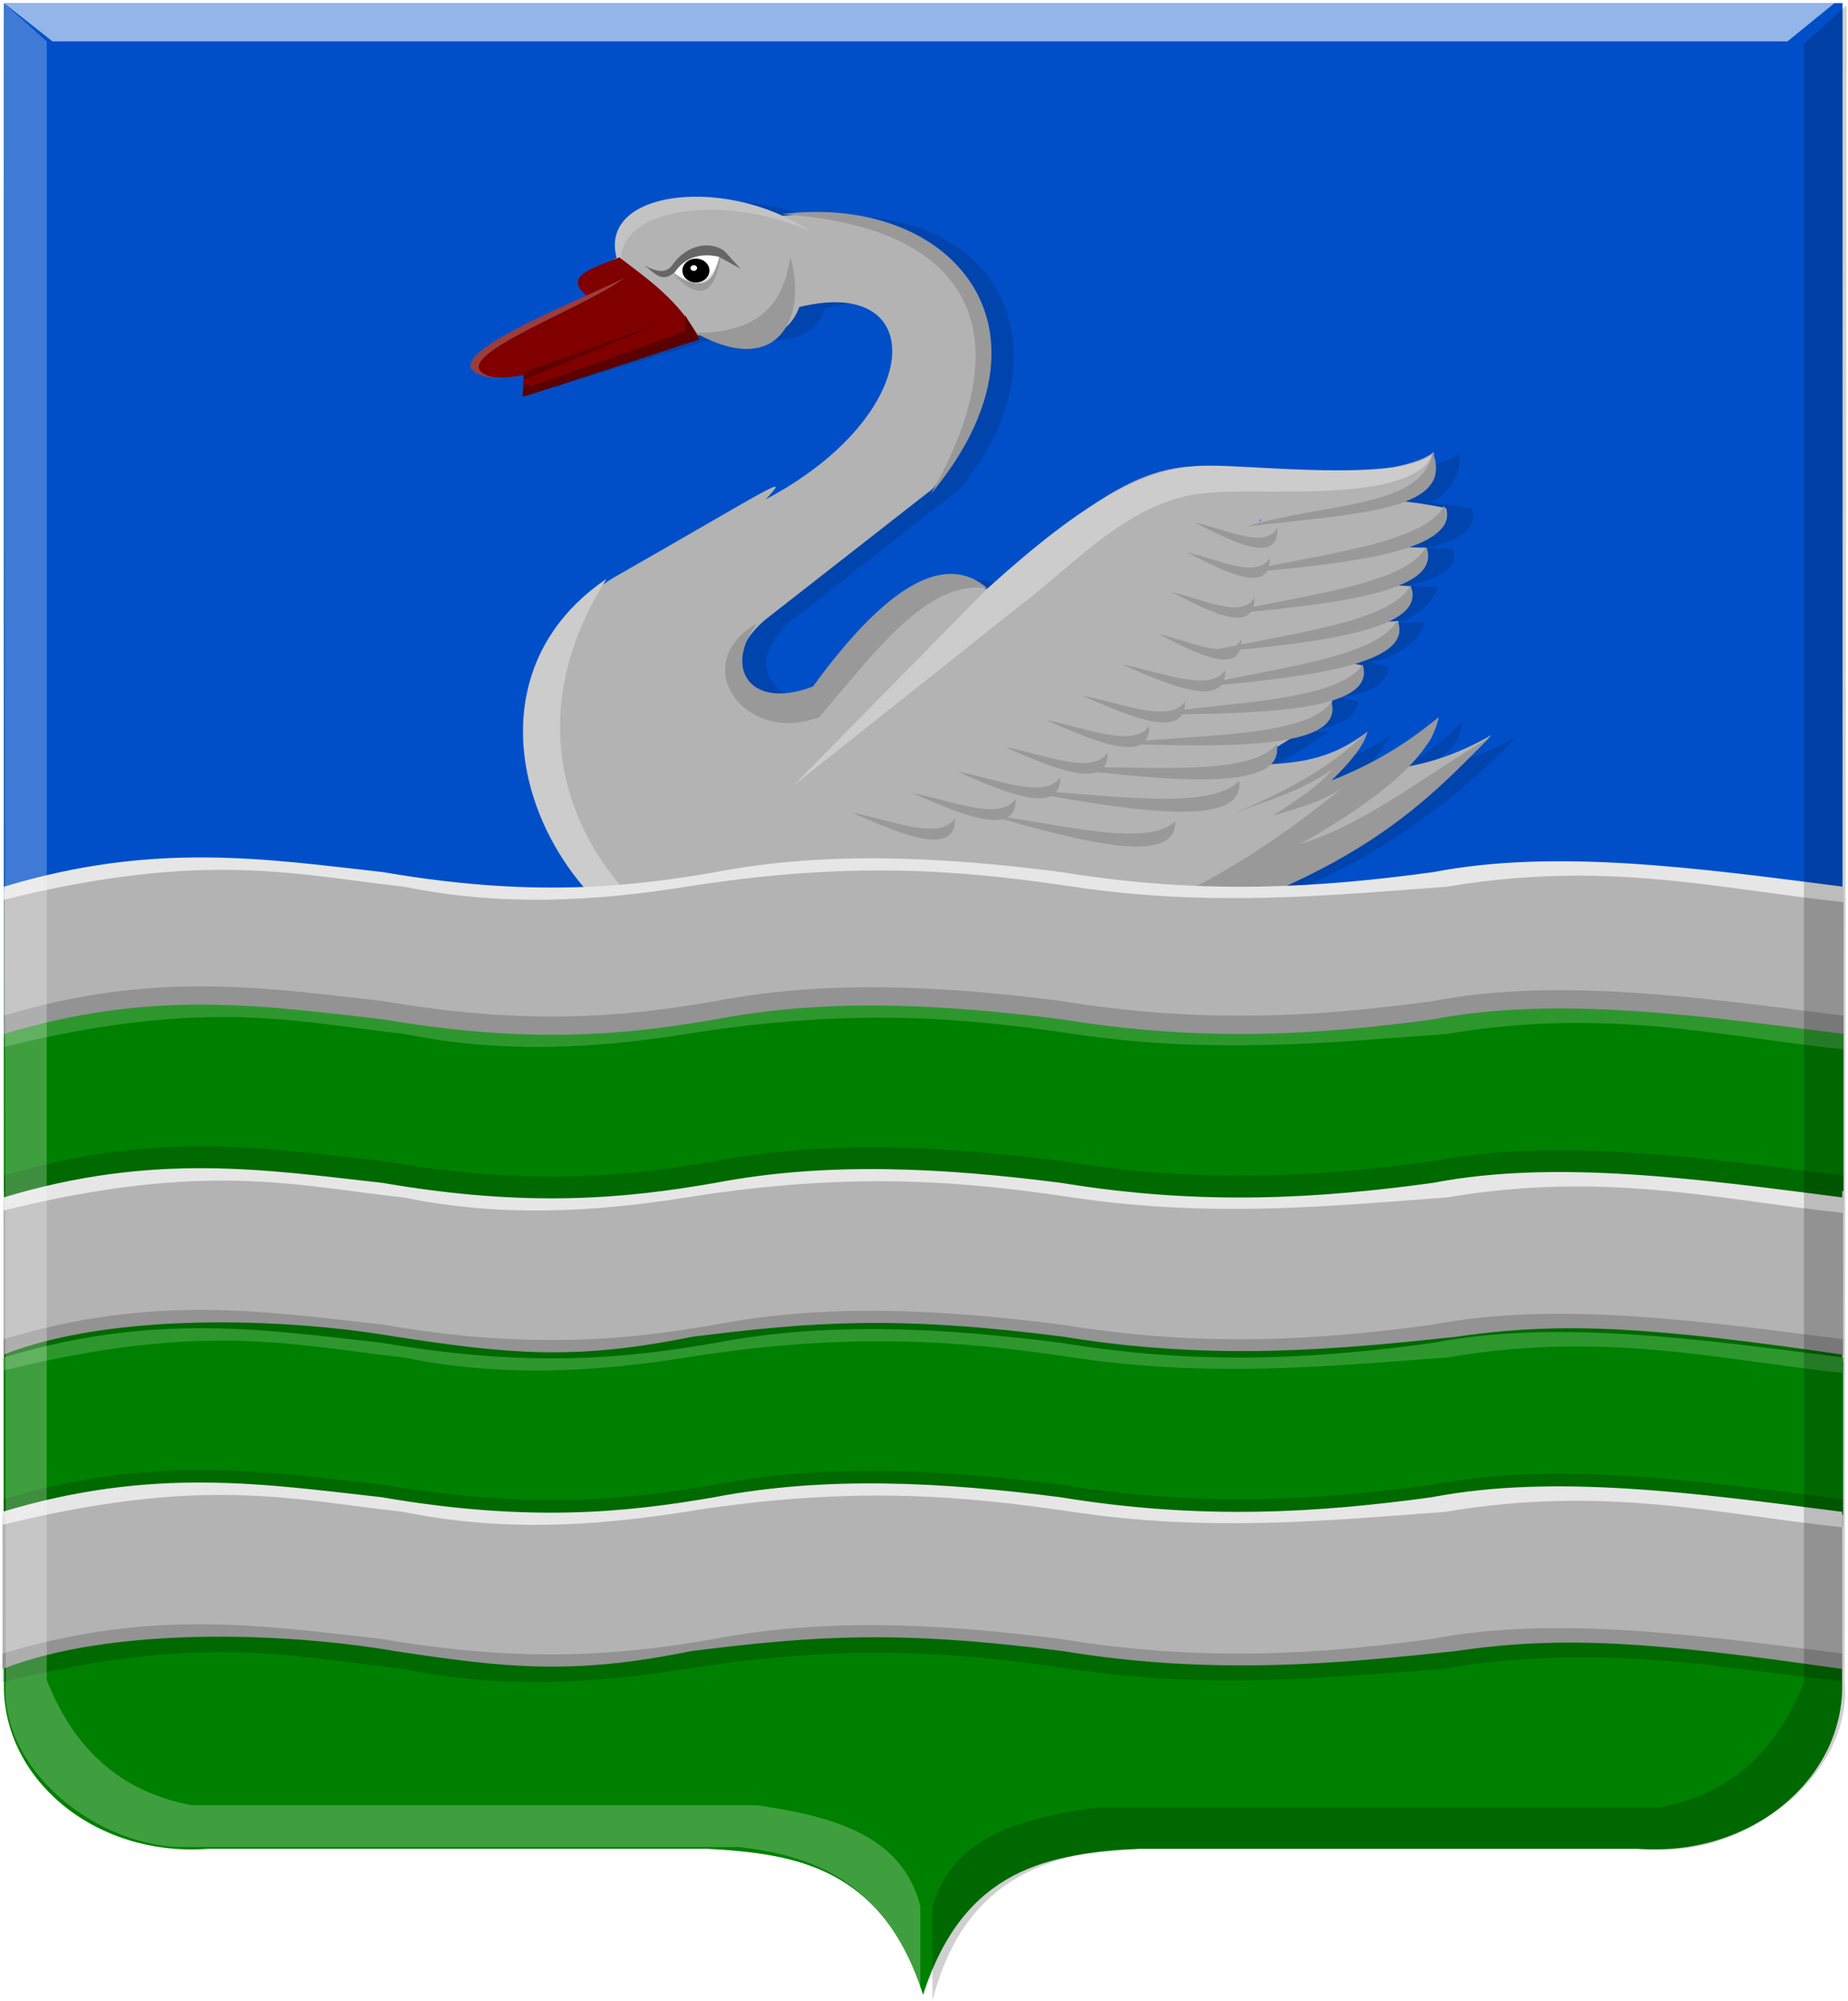 <?xml version="1.0" encoding="UTF-8" standalone="no"?>
<!-- Created with Inkscape (http://www.inkscape.org/) -->

<svg
   xmlns:dc="http://purl.org/dc/elements/1.1/"
   xmlns:cc="http://creativecommons.org/ns#"
   xmlns:rdf="http://www.w3.org/1999/02/22-rdf-syntax-ns#"
   xmlns:svg="http://www.w3.org/2000/svg"
   xmlns="http://www.w3.org/2000/svg"
   xmlns:sodipodi="http://sodipodi.sourceforge.net/DTD/sodipodi-0.dtd"
   xmlns:inkscape="http://www.inkscape.org/namespaces/inkscape"
   width="665.719"
   height="720.562"
   id="svg7938"
   version="1.1"
   inkscape:version="0.48.4 r9939"
   sodipodi:docname="Nieuw document 7">
  <defs
     id="defs7940">
    <filter
       color-interpolation-filters="sRGB"
       inkscape:collect="always"
       id="filter10444">
      <feGaussianBlur
         inkscape:collect="always"
         stdDeviation="0.649"
         id="feGaussianBlur10446" />
    </filter>
  </defs>
  <sodipodi:namedview
     id="base"
     pagecolor="#ffffff"
     bordercolor="#666666"
     borderopacity="1.0"
     inkscape:pageopacity="0.0"
     inkscape:pageshadow="2"
     inkscape:zoom="0.35"
     inkscape:cx="396.625"
     inkscape:cy="348.35657"
     inkscape:document-units="px"
     inkscape:current-layer="layer1"
     showgrid="false"
     fit-margin-top="0"
     fit-margin-left="0"
     fit-margin-right="0"
     fit-margin-bottom="0"
     inkscape:window-width="1600"
     inkscape:window-height="837"
     inkscape:window-x="-8"
     inkscape:window-y="-8"
     inkscape:window-maximized="1" />
  <g
     inkscape:label="Laag 1"
     inkscape:groupmode="layer"
     id="layer1"
     transform="translate(21.625,-160.156)">
    <path
       inkscape:connector-curvature="0"
       style="fill:#008000;fill-opacity:1;stroke:#000000;stroke-width:1px;stroke-linecap:butt;stroke-linejoin:miter;stroke-opacity:0"
       d="m 310.9,161.93 -331.086,0 0,603.853 c -1.091,34.387 32.315,63.267 73.715,60.135 l 93.174,0 86.412,0 c 32.175,1.758 63.066,6.758 77.785,52.618 l 0,-716.606 z"
       id="path2830"
       sodipodi:nodetypes="cccccccc" />
    <path
       inkscape:connector-curvature="0"
       style="fill:#008000;fill-opacity:1;stroke:#000000;stroke-width:1px;stroke-linecap:butt;stroke-linejoin:miter;stroke-opacity:0"
       d="m 310.9,161.93 331.086,0 0,603.853 c 1.091,34.387 -32.315,63.267 -73.715,60.135 l -93.174,0 -86.412,0 c -32.174,1.758 -63.066,6.758 -77.785,52.618 -26.888,-234.697 -61.471,-468.2 0,-716.606 z"
       id="path2830-1"
       sodipodi:nodetypes="cccccccc" />
    <rect
       style="fill:#004fc9;fill-opacity:1;fill-rule:evenodd;stroke:#000000;stroke-width:0.426;stroke-linecap:square;stroke-linejoin:bevel;stroke-miterlimit:4;stroke-opacity:0;stroke-dasharray:none;stroke-dashoffset:0"
       id="rect77193"
       width="662.306"
       height="365.624"
       x="-20.186"
       y="161.277" />
    <path
       inkscape:connector-curvature="0"
       style="fill:#000000;fill-opacity:0.144;stroke:#000000;stroke-width:0.338px;stroke-linecap:butt;stroke-linejoin:miter;stroke-opacity:0;filter:url(#filter10444)"
       d="m 320.967,451.338 c -6.961,-3.116 -21.432,-2.928 -19.622,4.95 -1.679,1.459 -7.395,2.052 -3.182,4.773 -2.74,0.749 -7.984,4.298 -10.92,5.853 -4.198,2.902 0.339,4.999 4.143,3.012 0.578,-0.302 -2.197,3.494 0.217,1.864 l 19.227,-5.914 c 7.534,1.348 11.03,0.438 12.435,-3.4 15.997,-3.979 15.196,13.245 -4.066,23.511 2.897,-3.162 1.946,-2.165 -18.177,9.438 -17.685,10.197 -14.97,48.801 29.137,50.489 l -3.005,5.127 3.535,-0.53 -0.53,2.652 2.652,-0.53 1.414,3.712 5.48,-7.248 2.475,5.303 1.061,-2.828 c 0,0 2.298,2.652 2.475,1.945 0.177,-0.707 1.591,-3.005 1.591,-3.005 l 3.535,2.298 1.061,-9.723 c 18.002,-6.363 35.39,-7.822 55.154,-28.284 -4.086,2.38 -7.875,3.569 -11.491,4.066 2.036,-1.499 4.523,-2.548 4.773,-5.834 -3.739,4.053 -8.687,6.898 -12.896,7.666 l 4.596,-6.303 c -5.127,3.933 -9.378,3.839 -14.505,4.118 l 6.718,-4.243 -2.755,-0.03 c 3.119,-0.435 5.937,-1.404 6.291,-3.682 l -2.475,-0.53 c 4.559,-0.405 5.839,-1.903 6.187,-3.712 l -2.298,-0.53 c 4.264,-0.982 6.107,-2.991 6.625,-4.909 0,0 -3.947,0.172 -3.089,-0.041 2.845,-0.707 5.249,-4.243 4.419,-4.243 l -3.359,-0.177 c 3.168,-0.916 6.394,-1.751 5.387,-4.523 l -3.266,-0.073 c 3.517,-0.82 6.35,-2.062 5.637,-4.762 -8.779,-1.865 -16.656,-1.267 -22.608,1.58 0.38,-1.508 -3.274,0.421 0.346,-0.161 3.856,-0.355 21.156,1.635 20.764,-8.257 -3.497,2.917 -18.897,3.615 -25.53,2.053 -10.398,-2.159 -19.246,7.039 -28.284,14.849 -6.956,-3.78 -11.188,0.612 -15.38,5.127 l -5.834,6.541 c -5.217,4.256 -13.457,-1.666 -5.834,-8.132 l 20.152,-15.91 c 12.981,-15.14 7.262,-35.748 -18.385,-33.411 z"
       id="path8843-8"
       sodipodi:nodetypes="ccccsccccscccccccccsccccccccccccccccsccccccccccccccc"
       transform="matrix(2.976,0,0,2.946,-686.339,-1091.371)" />
    <path
       inkscape:connector-curvature="0"
       style="fill:#b3b3b3;stroke:#000000;stroke-width:1px;stroke-linecap:butt;stroke-linejoin:miter;stroke-opacity:0"
       d="m 259.464,237.919 c -20.717,-9.177 -63.781,-8.626 -58.395,14.58 -4.996,4.296 -22.008,6.044 -9.47,14.059 -8.155,2.206 -23.76,12.66 -32.496,17.239 -12.493,8.549 1.009,14.726 12.329,8.873 1.72,-0.89 -6.538,10.292 0.645,5.489 l 57.22,-17.421 c 22.42,3.971 32.823,1.289 37.006,-10.015 47.606,-11.72 45.222,39.015 -12.1,69.255 8.621,-9.314 5.793,-6.377 -54.094,27.801 -52.631,30.037 -44.55,143.751 86.71,148.722 l -8.943,15.101 10.522,-1.562 -1.578,7.811 7.891,-1.562 4.209,10.935 16.309,-21.349 7.365,15.622 3.157,-8.331 c 0,0 6.839,7.811 7.365,5.728 0.526,-2.083 4.735,-8.852 4.735,-8.852 l 10.522,6.769 3.156,-28.639 c 53.572,-18.743 105.32,-23.04 164.138,-83.315 -12.161,7.01 -23.435,10.512 -34.195,11.977 6.06,-4.416 13.46,-7.506 14.204,-17.184 -11.128,11.94 -25.853,20.32 -38.378,22.58 l 13.678,-18.567 c -15.256,11.587 -27.909,11.309 -43.165,12.129 l 19.991,-12.497 -8.199,-0.089 c 9.283,-1.28 17.668,-4.135 18.721,-10.846 l -7.365,-1.562 c 13.569,-1.193 17.377,-5.607 18.413,-10.935 l -6.839,-1.562 c 12.691,-2.891 18.174,-8.809 19.715,-14.459 0,0 -11.746,0.507 -9.193,-0.121 8.468,-2.083 15.619,-12.497 13.152,-12.497 l -9.996,-0.521 c 9.427,-2.699 19.029,-5.158 16.032,-13.323 l -9.72,-0.216 c 10.467,-2.415 18.899,-6.074 16.776,-14.028 -26.127,-5.493 -49.568,-3.733 -67.28,4.655 1.13,-4.441 -9.743,1.241 1.03,-0.473 11.474,-1.047 62.959,4.816 61.793,-24.321 -10.408,8.592 -56.238,10.65 -75.976,6.048 -30.943,-6.36 -57.276,20.736 -84.173,43.74 -20.701,-11.133 -33.296,1.804 -45.769,15.101 l -17.361,19.267 c -15.526,12.537 -40.049,-4.906 -17.361,-23.953 l 59.973,-46.865 c 38.631,-44.595 21.611,-105.299 -54.713,-98.416 z"
       id="path8843-8-6"
       sodipodi:nodetypes="ccccsccccscccccccccsccccccccccccccccsccccccccccccccc" />
    <path
       inkscape:connector-curvature="0"
       style="fill:#cccccc;stroke:#000000;stroke-width:1px;stroke-linecap:butt;stroke-linejoin:miter;stroke-opacity:0"
       d="m 494.808,323.427 c -11.717,10.55 -65.036,4.161 -81.467,4.418 -21.958,0.05 -44.072,12.356 -79.607,44.553 l -69.563,70.695 81.095,-64.435 c 21.309,-16.126 40.167,-38.313 66.959,-40.871 20.127,-2.472 74.243,4.639 82.583,-14.36 z"
       id="path8845-9-2"
       sodipodi:nodetypes="ccccccc" />
    <path
       inkscape:connector-curvature="0"
       style="fill:#999999;stroke:#000000;stroke-width:1px;stroke-linecap:butt;stroke-linejoin:miter;stroke-opacity:0"
       d="m 251.151,384.548 c -12.298,16.214 -2.618,31.435 20.088,22.829 26.95,-36.998 47.821,-48.425 62.867,-35.347 -21.578,-3.473 -40.961,23.486 -60.635,46.394 -26.533,10.223 -48.044,-18.983 -22.32,-33.875 z"
       id="path8847-0-1"
       sodipodi:nodetypes="ccccc" />
    <path
       inkscape:connector-curvature="0"
       style="fill:#999999;fill-opacity:1;stroke:#000000;stroke-width:1px;stroke-linecap:butt;stroke-linejoin:miter;stroke-opacity:0"
       d="m 260.079,237.267 c 62.959,4.129 89.476,37.862 53.567,100.888 49.798,-59.917 7.27,-108.529 -53.567,-100.888 z"
       id="path8849-7-4"
       sodipodi:nodetypes="ccc" />
    <path
       inkscape:connector-curvature="0"
       style="fill:#999999;fill-opacity:1;stroke:#000000;stroke-width:1px;stroke-linecap:butt;stroke-linejoin:miter;stroke-opacity:0"
       d="m 228.831,279.979 c 17.743,0.115 31.294,-5.856 34.224,-27.247 6.255,21.024 -3.977,44.157 -34.224,27.247 z"
       id="path8853-8-6"
       sodipodi:nodetypes="ccc" />
    <path
       inkscape:connector-curvature="0"
       style="fill:#ffffff;stroke:#000000;stroke-width:1px;stroke-linecap:butt;stroke-linejoin:miter;stroke-opacity:0"
       d="m 221.323,258.488 c 9.372,6.694 14.386,3.974 16.046,-5.988 -7.347,-3.146 -12.191,0.148 -16.046,5.988 z"
       id="path8855-1-2"
       sodipodi:nodetypes="ccc" />
    <path
       sodipodi:type="arc"
       style="fill:#000000;fill-opacity:1;fill-rule:evenodd;stroke:#000000;stroke-width:0.124;stroke-linecap:square;stroke-linejoin:bevel;stroke-miterlimit:4;stroke-opacity:0;stroke-dasharray:none;stroke-dashoffset:0"
       id="path8857-5-9"
       sodipodi:cx="367.56296"
       sodipodi:cy="56.88715"
       sodipodi:rx="1.5467961"
       sodipodi:ry="1.1490486"
       d="m 369.11,56.887 c 0,0.635 -0.693,1.149 -1.547,1.149 -0.854,0 -1.547,-0.514 -1.547,-1.149 0,-0.635 0.693,-1.149 1.547,-1.149 0.854,0 1.547,0.514 1.547,1.149 z"
       transform="matrix(3.146,0,0,3.739,-927.278,44.894)" />
    <path
       sodipodi:type="arc"
       style="fill:#ffffff;fill-opacity:1;fill-rule:evenodd;stroke:#000000;stroke-width:0.144;stroke-linecap:square;stroke-linejoin:bevel;stroke-miterlimit:4;stroke-opacity:0;stroke-dasharray:none;stroke-dashoffset:0"
       id="path8859-8-1"
       sodipodi:cx="366.94421"
       sodipodi:cy="56.710373"
       sodipodi:rx="0.39774758"
       sodipodi:ry="0.35355338"
       d="m 367.342,56.71 c 0,0.195 -0.178,0.354 -0.398,0.354 -0.22,0 -0.398,-0.158 -0.398,-0.354 0,-0.195 0.178,-0.354 0.398,-0.354 0.22,0 0.398,0.158 0.398,0.354 z"
       transform="matrix(2.976,0,0,2.946,-863.72,89.618)" />
    <path
       inkscape:connector-curvature="0"
       style="fill:#666666;stroke:#000000;stroke-width:1px;stroke-linecap:butt;stroke-linejoin:miter;stroke-opacity:0"
       d="m 210.538,255.754 c 3.298,2.295 6.171,6.691 10.785,2.473 3.912,-5.419 9.328,-7.12 16.046,-5.598 l 7.76,4.296 -5.787,-6.379 c -5.239,-3.818 -13.388,-2.216 -18.413,4.556 -2.592,4.097 -6.416,2.711 -10.39,0.651 z"
       id="path8861-6-5"
       sodipodi:nodetypes="ccccccc" />
    <path
       inkscape:connector-curvature="0"
       style="fill:#000000;fill-opacity:0.138;stroke:#000000;stroke-width:1px;stroke-linecap:butt;stroke-linejoin:miter;stroke-opacity:0"
       d="m 221.06,259.008 c 9.799,10.32 14.874,6.402 16.966,-6.509 -3.082,6.415 -5.714,13.571 -16.966,6.509 z"
       id="path8863-1-0"
       sodipodi:nodetypes="ccc" />
    <path
       inkscape:connector-curvature="0"
       style="fill:#cccccc;stroke:#000000;stroke-width:1px;stroke-linecap:butt;stroke-linejoin:miter;stroke-opacity:0"
       d="m 196.86,368.619 c -44.281,70.116 8.104,130.812 54.712,142.156 -69.59,-0.466 -119.515,-98.397 -54.712,-142.156 z"
       id="path8865-2-3"
       sodipodi:nodetypes="ccc" />
    <path
       inkscape:connector-curvature="0"
       style="fill:#999999;stroke:#000000;stroke-width:1px;stroke-linecap:butt;stroke-linejoin:miter;stroke-opacity:0"
       d="m 422.549,366.797 c 29.151,-6.937 68.741,-10.532 76.019,-24.474 6.842,16.012 -32.51,20.75 -76.019,24.474 z"
       id="path8867-42-6"
       sodipodi:nodetypes="ccc" />
    <path
       inkscape:connector-curvature="0"
       style="fill:#999999;stroke:#000000;stroke-width:1px;stroke-linecap:butt;stroke-linejoin:miter;stroke-opacity:0"
       d="m 415.978,381.637 c 29.151,-6.937 68.742,-10.532 76.019,-24.474 6.842,16.012 -32.51,20.75 -76.019,24.474 z"
       id="path8867-1-5-4"
       sodipodi:nodetypes="ccc" />
    <path
       inkscape:connector-curvature="0"
       style="fill:#999999;stroke:#000000;stroke-width:1px;stroke-linecap:butt;stroke-linejoin:miter;stroke-opacity:0"
       d="m 410.455,395.436 c 29.151,-6.937 68.741,-10.532 76.019,-24.474 6.842,16.012 -32.51,20.75 -76.019,24.474 z"
       id="path8867-8-8-9"
       sodipodi:nodetypes="ccc" />
    <path
       inkscape:connector-curvature="0"
       style="fill:#999999;stroke:#000000;stroke-width:1px;stroke-linecap:butt;stroke-linejoin:miter;stroke-opacity:0"
       d="m 405.72,407.933 c 29.151,-6.937 68.742,-10.532 76.019,-24.474 6.842,16.012 -32.51,20.75 -76.019,24.474 z"
       id="path8867-5-6-2"
       sodipodi:nodetypes="ccc" />
    <path
       inkscape:connector-curvature="0"
       style="fill:#999999;stroke:#000000;stroke-width:1px;stroke-linecap:butt;stroke-linejoin:miter;stroke-opacity:0"
       d="m 391.395,417.426 c 29.64,-4.467 69.396,-4.728 77.841,-18.009 5.446,16.528 -34.17,17.949 -77.841,18.009 z"
       id="path8867-2-2-9"
       sodipodi:nodetypes="ccc" />
    <path
       inkscape:connector-curvature="0"
       style="fill:#999999;stroke:#000000;stroke-width:1px;stroke-linecap:butt;stroke-linejoin:miter;stroke-opacity:0"
       d="m 379.497,427.878 c 29.794,-3.319 69.53,-2.044 78.491,-14.989 4.79,16.726 -34.851,16.615 -78.491,14.989 z"
       id="path8867-6-6-3"
       sodipodi:nodetypes="ccc" />
    <path
       inkscape:connector-curvature="0"
       style="fill:#999999;stroke:#000000;stroke-width:1px;stroke-linecap:butt;stroke-linejoin:miter;stroke-opacity:0"
       d="m 358.742,436.446 c 29.972,-0.765 69.449,3.894 79.504,-8.238 3.316,17.073 -36.168,13.581 -79.504,8.238 z"
       id="path8867-4-5-4"
       sodipodi:nodetypes="ccc" />
    <path
       inkscape:connector-curvature="0"
       style="fill:#999999;stroke:#000000;stroke-width:1px;stroke-linecap:butt;stroke-linejoin:miter;stroke-opacity:0"
       d="m 344.889,444.648 c 29.962,1.077 69.071,8.153 79.868,-3.338 2.239,17.243 -36.95,11.333 -79.868,3.338 z"
       id="path8867-50-3-4"
       sodipodi:nodetypes="ccc" />
    <path
       inkscape:connector-curvature="0"
       style="fill:#999999;stroke:#000000;stroke-width:1px;stroke-linecap:butt;stroke-linejoin:miter;stroke-opacity:0"
       d="m 333.927,453.504 c 25.262,3.046 57.801,12.277 67.812,2.364 0.576,16.136 -32.121,7.979 -67.812,-2.364 z"
       id="path8867-50-6-9-0"
       sodipodi:nodetypes="ccc" />
    <path
       inkscape:connector-curvature="0"
       style="fill:#999999;stroke:#000000;stroke-width:1px;stroke-linecap:butt;stroke-linejoin:miter;stroke-opacity:0"
       d="m 285.396,452.831 c 13.798,2.563 31.571,10.329 37.04,1.989 0.315,13.575 -17.545,6.713 -37.04,-1.989 z"
       id="path8867-50-6-8-4-4-2-4"
       sodipodi:nodetypes="ccc" />
    <path
       inkscape:connector-curvature="0"
       style="fill:#999999;stroke:#000000;stroke-width:1px;stroke-linecap:butt;stroke-linejoin:miter;stroke-opacity:0"
       d="m 307.228,445.802 c 13.798,2.563 31.571,10.329 37.04,1.989 0.315,13.575 -17.545,6.713 -37.04,-1.989 z"
       id="path8867-50-6-8-4-0-1-2"
       sodipodi:nodetypes="ccc" />
    <path
       inkscape:connector-curvature="0"
       style="fill:#999999;stroke:#000000;stroke-width:1px;stroke-linecap:butt;stroke-linejoin:miter;stroke-opacity:0"
       d="m 323.273,437.991 c 13.798,2.563 31.571,10.329 37.04,1.989 0.315,13.575 -17.545,6.713 -37.04,-1.989 z"
       id="path8867-50-6-8-4-1-1-8"
       sodipodi:nodetypes="ccc" />
    <path
       inkscape:connector-curvature="0"
       style="fill:#999999;stroke:#000000;stroke-width:1px;stroke-linecap:butt;stroke-linejoin:miter;stroke-opacity:0"
       d="m 340.371,429.139 c 13.798,2.563 31.572,10.329 37.04,1.989 0.315,13.575 -17.545,6.713 -37.04,-1.989 z"
       id="path8867-50-6-8-4-49-9-8"
       sodipodi:nodetypes="ccc" />
    <path
       inkscape:connector-curvature="0"
       style="fill:#999999;stroke:#000000;stroke-width:1px;stroke-linecap:butt;stroke-linejoin:miter;stroke-opacity:0"
       d="m 355.364,419.505 c 13.798,2.563 31.571,10.329 37.04,1.989 0.315,13.575 -17.545,6.713 -37.04,-1.989 z"
       id="path8867-50-6-8-4-7-7-7"
       sodipodi:nodetypes="ccc" />
    <path
       inkscape:connector-curvature="0"
       style="fill:#999999;stroke:#000000;stroke-width:1px;stroke-linecap:butt;stroke-linejoin:miter;stroke-opacity:0"
       d="m 368.253,410.653 c 13.798,2.563 31.571,10.329 37.04,1.989 0.315,13.575 -17.545,6.713 -37.04,-1.989 z"
       id="path8867-50-6-8-4-2-6-5"
       sodipodi:nodetypes="ccc" />
    <path
       inkscape:connector-curvature="0"
       style="fill:#999999;stroke:#000000;stroke-width:1px;stroke-linecap:butt;stroke-linejoin:miter;stroke-opacity:0"
       d="m 382.72,399.458 c 13.798,2.563 31.572,10.329 37.04,1.989 0.315,13.575 -17.545,6.713 -37.04,-1.989 z"
       id="path8867-50-6-8-4-13-2-8"
       sodipodi:nodetypes="ccc" />
    <path
       inkscape:connector-curvature="0"
       style="fill:#999999;stroke:#000000;stroke-width:1px;stroke-linecap:butt;stroke-linejoin:miter;stroke-opacity:0"
       d="m 395.873,388.523 c 11.055,2.425 25.294,9.772 29.675,1.881 0.253,12.844 -14.057,6.351 -29.675,-1.881 z"
       id="path8867-50-6-8-4-9-9-1"
       sodipodi:nodetypes="ccc" />
    <path
       inkscape:connector-curvature="0"
       style="fill:#999999;stroke:#000000;stroke-width:1px;stroke-linecap:butt;stroke-linejoin:miter;stroke-opacity:0"
       d="m 400.607,373.422 c 11.055,2.425 25.294,9.772 29.675,1.881 0.253,12.844 -14.057,6.351 -29.675,-1.881 z"
       id="path8867-50-6-8-4-9-8-5-2"
       sodipodi:nodetypes="ccc" />
    <path
       inkscape:connector-curvature="0"
       style="fill:#999999;stroke:#000000;stroke-width:1px;stroke-linecap:butt;stroke-linejoin:miter;stroke-opacity:0"
       d="m 406.131,359.102 c 11.055,2.425 25.294,9.772 29.675,1.881 0.253,12.844 -14.056,6.351 -29.675,-1.881 z"
       id="path8867-50-6-8-4-9-0-2-5"
       sodipodi:nodetypes="ccc" />
    <path
       inkscape:connector-curvature="0"
       style="fill:#999999;stroke:#000000;stroke-width:1px;stroke-linecap:butt;stroke-linejoin:miter;stroke-opacity:0"
       d="m 325.178,530.725 8.184,9.573 5.208,-9.573 11.16,7.732 2.604,-30.561 c 108.164,-25.439 134.612,-53.801 162.562,-82.109 -22.627,13.214 -44.569,31.174 -68.075,38.293 28.531,-16.126 47.078,-31.492 49.847,-45.657 -9.865,7.985 -20.975,15.815 -38.688,22.829 7.017,-6.774 11.943,-12.859 13.02,-17.674 -14.252,14.095 -31.948,22.581 -47.987,29.456 11.78,-4.693 23.56,-7.555 35.34,-15.833 -4.981,6.212 -13.386,11.293 -21.204,16.569 10.432,-2.903 20.619,-5.988 27.156,-11.782 -26.611,21.537 -55.646,42.848 -113.459,61.49 l -11.16,-13.255 3.72,13.992 1.488,23.565 -5.208,-4.418 -1.116,-11.782 -5.952,20.988 -7.44,-1.841 z"
       id="path9154-0-7"
       sodipodi:nodetypes="cccccccccccccccccccccc" />
    <path
       inkscape:connector-curvature="0"
       style="fill:#b3b3b3;fill-opacity:1;stroke:#000000;stroke-width:1px;stroke-linecap:butt;stroke-linejoin:miter;stroke-opacity:0"
       d="m 204.583,258.865 c -17.176,12.68 -78.568,33.813 -44.008,36.602 l 7.277,-1.377 -1.013,6.881 c 14.903,-6.692 46.18,-14.562 62.857,-19.955 l -4.647,-8.954 -9.624,-1.704 -9.486,-2.79 -1.356,-8.703 z"
       id="path9186-7-0-4"
       sodipodi:nodetypes="ccccccccc" />
    <path
       inkscape:connector-curvature="0"
       style="fill:#c3c3c3;fill-opacity:1;stroke:#000000;stroke-width:1px;stroke-linecap:butt;stroke-linejoin:miter;stroke-opacity:0"
       d="m 202.419,257.886 c -5.054,-22.925 35.556,-28.497 67.331,-14.728 -31.05,-20.925 -81.859,-14.142 -67.331,14.728 z"
       id="path9216-8-4"
       sodipodi:nodetypes="ccc" />
    <path
       inkscape:connector-curvature="0"
       style="fill:#999999;stroke:#000000;stroke-width:1px;stroke-linecap:butt;stroke-linejoin:miter;stroke-opacity:0"
       d="m 427.296,349.746 c 28.817,-8.693 64.231,-6.593 67.104,-26.982 8.206,20.93 -24.079,22.109 -67.104,26.982 z"
       id="path8867-63-1-2"
       sodipodi:nodetypes="ccc" />
    <path
       inkscape:connector-curvature="0"
       style="fill:#999999;stroke:#000000;stroke-width:1px;stroke-linecap:butt;stroke-linejoin:miter;stroke-opacity:0"
       d="m 408.918,348.312 c 11.055,2.425 25.295,9.772 29.675,1.881 0.253,12.844 -14.056,6.351 -29.675,-1.881 z"
       id="path8867-50-6-8-4-9-0-6-9-9"
       sodipodi:nodetypes="ccc" />
    <path
       style="fill:#b3b3b3;fill-opacity:1;stroke:#000000;stroke-width:1.003px;stroke-linecap:butt;stroke-linejoin:miter;stroke-opacity:0"
       d="m -20.225,481.087 c 44.867,-14.56 91.295,-11.525 138.009,-5.265 45.79,9.395 83.951,6.048 120.495,0 34.757,-5.845 73.16,-7.377 119.094,0 48.288,7.708 94.15,6.302 138.709,0 44.208,-7.362 94.833,-1.998 146.415,5.265 l 0,54.988 c -68.645,-9.938 -101.217,-12.09 -139.41,-6.435 -40.458,4.261 -86.339,9.032 -141.162,0 -60.162,-7.719 -90.05,-5.507 -134.156,0 -42.418,8.66 -66.246,6.117 -106.484,0 -39.574,-6.836 -102.361,-8.962 -141.512,6.435 l 0,-54.988 z"
       id="path66409-5-9"
       sodipodi:nodetypes="ccccccccccccc"
       inkscape:connector-curvature="0" />
    <path
       style="fill:#e6e6e6;fill-opacity:1;stroke:#000000;stroke-width:1.003px;stroke-linecap:butt;stroke-linejoin:miter;stroke-opacity:0"
       d="m -20.225,484.158 0,-4.68 c 54.353,-16.48 94.894,-9.892 136.608,-5.265 52.461,9.036 87.641,5.609 119.794,0 40.473,-7.759 82.37,-5.411 124.698,0 51.329,8.426 93.578,5.478 133.806,0 44.331,-8.56 96.222,-1.339 147.816,5.265 l 0,5.557 c -45.188,-4.774 -85.585,-15.264 -142.912,-5.557 -42.704,3.114 -84.596,7.415 -134.506,0 -38.288,-5.694 -79.029,-9.68 -139.41,0 -33.075,5.245 -66.647,7.171 -101.58,0 -39.272,-4.263 -71.253,-13.332 -144.314,4.68 z"
       id="path66921-8-2"
       sodipodi:nodetypes="ccccccccccccc"
       inkscape:connector-curvature="0" />
    <path
       style="fill:#000000;fill-opacity:0.181;stroke:#000000;stroke-width:1.003px;stroke-linecap:butt;stroke-linejoin:miter;stroke-opacity:0"
       d="m -20.225,536.149 0,-10.237 c 54.353,-16.48 94.894,-9.892 136.608,-5.265 52.461,9.036 87.641,5.609 119.794,0 40.473,-7.759 82.37,-5.411 124.698,0 51.329,8.426 93.578,5.478 133.806,0 44.331,-8.56 96.222,-1.339 147.816,5.265 l 0,9.945 c -45.188,-4.774 -86.986,-14.094 -144.314,-4.387 -42.705,3.114 -83.545,7.415 -133.456,0 -38.288,-5.694 -78.678,-9.68 -139.059,0 -33.075,5.245 -66.296,7.171 -101.23,0 -39.271,-4.263 -71.603,-13.332 -144.664,4.68 z"
       id="path66921-5-78-9"
       sodipodi:nodetypes="ccccccccccccc"
       inkscape:connector-curvature="0" />
    <path
       style="fill:#008000;fill-opacity:1;stroke:#000000;stroke-width:1.003px;stroke-linecap:butt;stroke-linejoin:miter;stroke-opacity:0"
       d="m -20.171,534.098 c 44.863,-14.56 91.288,-11.525 137.998,-5.265 45.787,9.395 83.944,6.048 120.485,0 34.754,-5.845 73.154,-7.377 119.084,0 48.284,7.708 94.142,6.302 138.698,0 44.204,-7.362 94.825,-1.998 146.403,5.265 l 0,54.988 c -68.64,-9.938 -101.209,-12.09 -139.398,-6.435 -40.455,4.261 -86.332,9.032 -141.15,0 -60.157,-7.719 -90.042,-5.507 -134.145,0 -42.415,8.66 -66.241,6.117 -106.475,0 -39.571,-6.836 -102.353,-8.962 -141.5,6.435 l 0,-54.988 z"
       id="path66409-5-9-1"
       sodipodi:nodetypes="ccccccccccccc"
       inkscape:connector-curvature="0" />
    <path
       style="fill:#2d972d;fill-opacity:1;stroke:#000000;stroke-width:1.003px;stroke-linecap:butt;stroke-linejoin:miter;stroke-opacity:0"
       d="m -20.171,537.169 0,-4.68 c 54.349,-16.48 94.886,-9.892 136.597,-5.265 52.457,9.036 87.634,5.609 119.785,0 40.47,-7.759 82.363,-5.411 124.688,0 51.325,8.426 93.57,5.478 133.795,0 44.327,-8.56 96.214,-1.339 147.804,5.265 l 0,5.557 c -45.185,-4.774 -85.578,-15.264 -142.901,-5.557 -42.701,3.114 -84.59,7.415 -134.495,0 -38.285,-5.694 -79.022,-9.68 -139.399,0 -33.072,5.245 -66.641,7.171 -101.572,0 -39.269,-4.263 -71.247,-13.332 -144.302,4.68 z"
       id="path66921-8-2-3"
       sodipodi:nodetypes="ccccccccccccc"
       inkscape:connector-curvature="0" />
    <path
       style="fill:#000000;fill-opacity:0.181;stroke:#000000;stroke-width:1.003px;stroke-linecap:butt;stroke-linejoin:miter;stroke-opacity:0"
       d="m -20.171,593.766 0,-10.237 c 54.349,-16.48 94.886,-9.892 136.597,-5.265 52.457,9.036 87.634,5.609 119.785,0 40.47,-7.759 82.363,-5.411 124.688,0 51.325,8.426 93.57,5.478 133.795,0 44.327,-8.56 96.214,-1.339 147.804,5.265 l 0,9.945 c -45.185,-4.774 -86.979,-14.094 -144.302,-4.387 -42.701,3.114 -83.539,7.415 -133.445,0 -38.285,-5.694 -78.672,-9.68 -139.048,0 -33.072,5.245 -66.291,7.171 -101.222,0 -39.268,-4.263 -71.597,-13.332 -144.652,4.68 z"
       id="path66921-5-78-9-2"
       sodipodi:nodetypes="ccccccccccccc"
       inkscape:connector-curvature="0" />
    <path
       style="fill:#b3b3b3;fill-opacity:1;stroke:#000000;stroke-width:1.003px;stroke-linecap:butt;stroke-linejoin:miter;stroke-opacity:0"
       d="m -20.376,592.998 c 44.867,-14.56 91.295,-11.525 138.009,-5.265 45.79,9.395 83.951,6.048 120.495,0 34.757,-5.845 73.16,-7.377 119.094,0 48.288,7.708 94.15,6.302 138.709,0 44.208,-7.362 94.833,-1.998 146.415,5.265 l 0,54.988 c -68.645,-9.938 -101.217,-12.09 -139.41,-6.435 -40.458,4.261 -86.339,9.032 -141.162,0 -60.162,-7.719 -90.05,-5.507 -134.156,0 -42.418,8.66 -66.246,6.117 -106.484,0 -39.574,-6.836 -102.361,-8.962 -141.512,6.435 l 0,-54.988 z"
       id="path66409-5-9-16"
       sodipodi:nodetypes="ccccccccccccc"
       inkscape:connector-curvature="0" />
    <path
       style="fill:#e6e6e6;fill-opacity:1;stroke:#000000;stroke-width:1.003px;stroke-linecap:butt;stroke-linejoin:miter;stroke-opacity:0"
       d="m -20.376,596.069 0,-4.68 c 54.353,-16.48 94.894,-9.892 136.608,-5.265 52.461,9.036 87.641,5.609 119.794,0 40.473,-7.759 82.37,-5.411 124.698,0 51.329,8.426 93.578,5.478 133.806,0 44.331,-8.56 96.222,-1.339 147.816,5.265 l 0,5.557 c -45.188,-4.774 -85.585,-15.264 -142.912,-5.557 -42.704,3.114 -84.596,7.415 -134.506,0 -38.288,-5.694 -79.029,-9.68 -139.41,0 -33.075,5.245 -66.647,7.171 -101.58,0 -39.272,-4.263 -71.253,-13.332 -144.314,4.68 z"
       id="path66921-8-2-38"
       sodipodi:nodetypes="ccccccccccccc"
       inkscape:connector-curvature="0" />
    <path
       style="fill:#000000;fill-opacity:0.181;stroke:#000000;stroke-width:1.003px;stroke-linecap:butt;stroke-linejoin:miter;stroke-opacity:0"
       d="m -20.376,652.665 0,-10.237 c 54.353,-16.48 94.894,-9.892 136.608,-5.265 52.461,9.036 87.641,5.609 119.794,0 40.473,-7.759 82.37,-5.411 124.698,0 51.329,8.426 93.578,5.478 133.806,0 44.331,-8.56 96.222,-1.339 147.816,5.265 l 0,9.945 c -45.188,-4.774 -86.986,-14.094 -144.314,-4.387 -42.705,3.114 -83.545,7.415 -133.456,0 -38.288,-5.694 -78.678,-9.68 -139.059,0 -33.075,5.245 -66.296,7.171 -101.23,0 -39.271,-4.263 -71.603,-13.332 -144.664,4.68 z"
       id="path66921-5-78-9-3"
       sodipodi:nodetypes="ccccccccccccc"
       inkscape:connector-curvature="0" />
    <path
       style="fill:#008000;fill-opacity:1;stroke:#000000;stroke-width:1.003px;stroke-linecap:butt;stroke-linejoin:miter;stroke-opacity:0"
       d="m -20.322,650.614 c 44.863,-14.56 91.288,-11.525 137.998,-5.265 45.787,9.395 83.944,6.048 120.485,0 34.754,-5.845 73.154,-7.377 119.084,0 48.284,7.708 94.142,6.302 138.698,0 44.204,-7.362 94.825,-1.998 146.403,5.265 l 0,54.988 c -68.64,-9.938 -101.209,-12.09 -139.398,-6.435 -40.455,4.261 -86.332,9.032 -141.15,0 -60.157,-7.719 -90.042,-5.507 -134.145,0 -42.415,8.66 -66.241,6.117 -106.475,0 -39.571,-6.836 -102.353,-8.962 -141.5,6.435 l 0,-54.988 z"
       id="path66409-5-9-1-2"
       sodipodi:nodetypes="ccccccccccccc"
       inkscape:connector-curvature="0" />
    <path
       style="fill:#2d972d;fill-opacity:1;stroke:#000000;stroke-width:1.003px;stroke-linecap:butt;stroke-linejoin:miter;stroke-opacity:0"
       d="m -20.322,653.685 0,-4.68 c 54.349,-16.48 94.886,-9.892 136.597,-5.265 52.457,9.036 87.634,5.609 119.785,0 40.47,-7.759 82.363,-5.411 124.688,0 51.325,8.426 93.57,5.478 133.795,0 44.327,-8.56 96.214,-1.339 147.804,5.265 l 0,5.557 c -45.185,-4.774 -85.578,-15.264 -142.901,-5.557 -42.701,3.114 -84.59,7.415 -134.495,0 -38.285,-5.694 -79.022,-9.68 -139.399,0 -33.072,5.245 -66.641,7.171 -101.572,0 -39.269,-4.263 -71.247,-13.332 -144.302,4.68 z"
       id="path66921-8-2-3-8"
       sodipodi:nodetypes="ccccccccccccc"
       inkscape:connector-curvature="0" />
    <path
       style="fill:#000000;fill-opacity:0.181;stroke:#000000;stroke-width:1.003px;stroke-linecap:butt;stroke-linejoin:miter;stroke-opacity:0"
       d="m -20.322,710.282 0,-10.237 c 54.349,-16.48 94.886,-9.892 136.597,-5.265 52.457,9.036 87.634,5.609 119.785,0 40.47,-7.759 82.363,-5.411 124.688,0 51.325,8.426 93.57,5.478 133.795,0 44.327,-8.56 96.214,-1.339 147.804,5.265 l 0,9.945 c -45.185,-4.774 -86.979,-14.094 -144.302,-4.387 -42.701,3.114 -83.539,7.415 -133.445,0 -38.285,-5.694 -78.672,-9.68 -139.048,0 -33.072,5.245 -66.291,7.171 -101.222,0 -39.268,-4.263 -71.597,-13.332 -144.652,4.68 z"
       id="path66921-5-78-9-2-6"
       sodipodi:nodetypes="ccccccccccccc"
       inkscape:connector-curvature="0" />
    <path
       style="fill:#b3b3b3;fill-opacity:1;stroke:#000000;stroke-width:1.003px;stroke-linecap:butt;stroke-linejoin:miter;stroke-opacity:0"
       d="m -20.726,706.191 c 44.867,-14.56 91.295,-11.525 138.009,-5.265 45.79,9.395 83.951,6.048 120.495,0 34.757,-5.845 73.16,-7.377 119.094,0 48.288,7.708 94.15,6.302 138.709,0 44.208,-7.362 94.833,-1.998 146.415,5.265 l 0,54.988 c -68.645,-9.938 -101.217,-12.09 -139.41,-6.435 -40.458,4.261 -86.339,9.032 -141.162,0 -60.162,-7.719 -90.05,-5.507 -134.156,0 -42.418,8.66 -66.246,6.117 -106.484,0 -39.574,-6.836 -102.361,-8.962 -141.512,6.435 l 0,-54.988 z"
       id="path66409-5-9-12"
       sodipodi:nodetypes="ccccccccccccc"
       inkscape:connector-curvature="0" />
    <path
       style="fill:#e6e6e6;fill-opacity:1;stroke:#000000;stroke-width:1.003px;stroke-linecap:butt;stroke-linejoin:miter;stroke-opacity:0"
       d="m -20.726,709.262 0,-4.68 c 54.353,-16.48 94.894,-9.892 136.608,-5.265 52.461,9.036 87.641,5.609 119.794,0 40.473,-7.759 82.37,-5.411 124.698,0 51.329,8.426 93.578,5.478 133.806,0 44.331,-8.56 96.222,-1.339 147.816,5.265 l 0,5.557 c -45.188,-4.774 -85.585,-15.264 -142.912,-5.557 -42.704,3.114 -84.596,7.415 -134.506,0 -38.288,-5.694 -79.029,-9.68 -139.41,0 -33.075,5.245 -66.647,7.171 -101.58,0 -39.272,-4.263 -71.253,-13.332 -144.314,4.68 z"
       id="path66921-8-2-6"
       sodipodi:nodetypes="ccccccccccccc"
       inkscape:connector-curvature="0" />
    <path
       style="fill:#000000;fill-opacity:0.181;stroke:#000000;stroke-width:1.003px;stroke-linecap:butt;stroke-linejoin:miter;stroke-opacity:0"
       d="m -20.726,765.858 0,-10.237 c 54.353,-16.48 94.894,-9.892 136.608,-5.265 52.461,9.036 87.641,5.609 119.794,0 40.473,-7.759 82.37,-5.411 124.698,0 51.329,8.426 93.578,5.478 133.806,0 44.331,-8.56 96.222,-1.339 147.816,5.265 l 0,9.945 c -45.188,-4.774 -86.986,-14.094 -144.314,-4.387 -42.705,3.114 -83.545,7.415 -133.456,0 -38.288,-5.694 -78.678,-9.68 -139.059,0 -33.075,5.245 -66.296,7.171 -101.23,0 -39.271,-4.263 -71.603,-13.332 -144.664,4.68 z"
       id="path66921-5-78-9-0"
       sodipodi:nodetypes="ccccccccccccc"
       inkscape:connector-curvature="0" />
    <path
       style="fill:#000000;fill-opacity:0.186;stroke:#000000;stroke-width:1px;stroke-linecap:butt;stroke-linejoin:miter;stroke-opacity:0"
       d="m 643.585,162.106 -15.364,13.781 0,590.072 c -9.234,23.424 -25.083,40.023 -52.102,45.101 l -203.066,0 c -27.597,3.98 -52.292,10.908 -58.782,36.331 l 0,33.199 c 10.302,-39.769 35.708,-51.21 65.462,-54.497 l 198.39,0 c 30.549,0.728 67.548,-27.09 64.794,-60.135 l 0.668,-603.853 z"
       id="path4051-6"
       sodipodi:nodetypes="ccccccccccc"
       inkscape:connector-curvature="0" />
    <path
       inkscape:connector-curvature="0"
       style="fill:#ffffff;fill-opacity:0.581;stroke:#000000;stroke-width:1px;stroke-linecap:butt;stroke-linejoin:miter;stroke-opacity:0"
       d="m -20.187,161.277 17.455,13.781 625.018,0 16.94,-13.781 -659.413,0 z"
       id="path4075" />
    <path
       inkscape:connector-curvature="0"
       style="fill:#ffffff;fill-opacity:0.247;stroke:#000000;stroke-width:1px;stroke-linecap:butt;stroke-linejoin:miter;stroke-opacity:0"
       d="m -20.187,161.277 15.4,13.781 0,590.072 C 4.469,788.554 20.357,805.154 47.44,810.231 l 203.55,0 c 27.663,3.98 52.417,10.909 58.922,36.331 l 0,33.199 C 299.586,839.993 274.119,828.552 244.294,825.265 l -198.863,0 c -30.621,0.728 -67.709,-27.09 -64.949,-60.135 l -0.67,-603.853 z"
       id="path4051"
       sodipodi:nodetypes="ccccccccccc" />
    <path
       style="fill:#800000;stroke:none"
       d="m 201.465,252.828 c -8.557,3.569 -20.756,6.604 -11.818,13.672 -11.254,5.989 -28.182,13.921 -36.39,19.963 -7.947,5.848 -3.143,11.886 13.734,8.748 l -0.391,7.422 c 16.446,-8.838 39.438,-15.293 63.477,-21.094 -7.496,-13.398 -17.61,-20.321 -28.612,-28.711 z"
       id="path7041"
       inkscape:connector-curvature="0"
       sodipodi:nodetypes="ccscccc" />
    <path
       style="fill:#9c3d3d;fill-opacity:1;stroke:#000000;stroke-width:1px;stroke-linecap:butt;stroke-linejoin:miter;stroke-opacity:0"
       d="m 203.302,260.28 c -16.57,12.278 -72.986,31.56 -44.639,36.268 -34.567,-3.57 23.048,-25.758 44.639,-36.268 z"
       id="path9214-1-4"
       sodipodi:nodetypes="ccc"
       inkscape:connector-curvature="0" />
    <path
       style="fill:#5b0000;fill-opacity:1;stroke:#000000;stroke-width:1px;stroke-linecap:butt;stroke-linejoin:miter;stroke-opacity:0"
       d="m 167.572,297.856 c 0,0 -1.488,5.155 -0.744,5.155 0.744,0 63.425,-20.619 63.425,-20.619 l -5.022,-8.653 0,5.707 -55.799,19.883 -1.86,-1.473 z"
       id="path9212-9-4"
       inkscape:connector-curvature="0" />
    <path
       style="fill:#000000;fill-opacity:0.261;stroke:#000000;stroke-width:1px;stroke-linecap:butt;stroke-linejoin:miter;stroke-opacity:0"
       d="m 218.915,275.549 -51.893,18.778 0,2.577 51.893,-21.356 z"
       id="path9210-3-4"
       inkscape:connector-curvature="0" />
  </g>
</svg>
